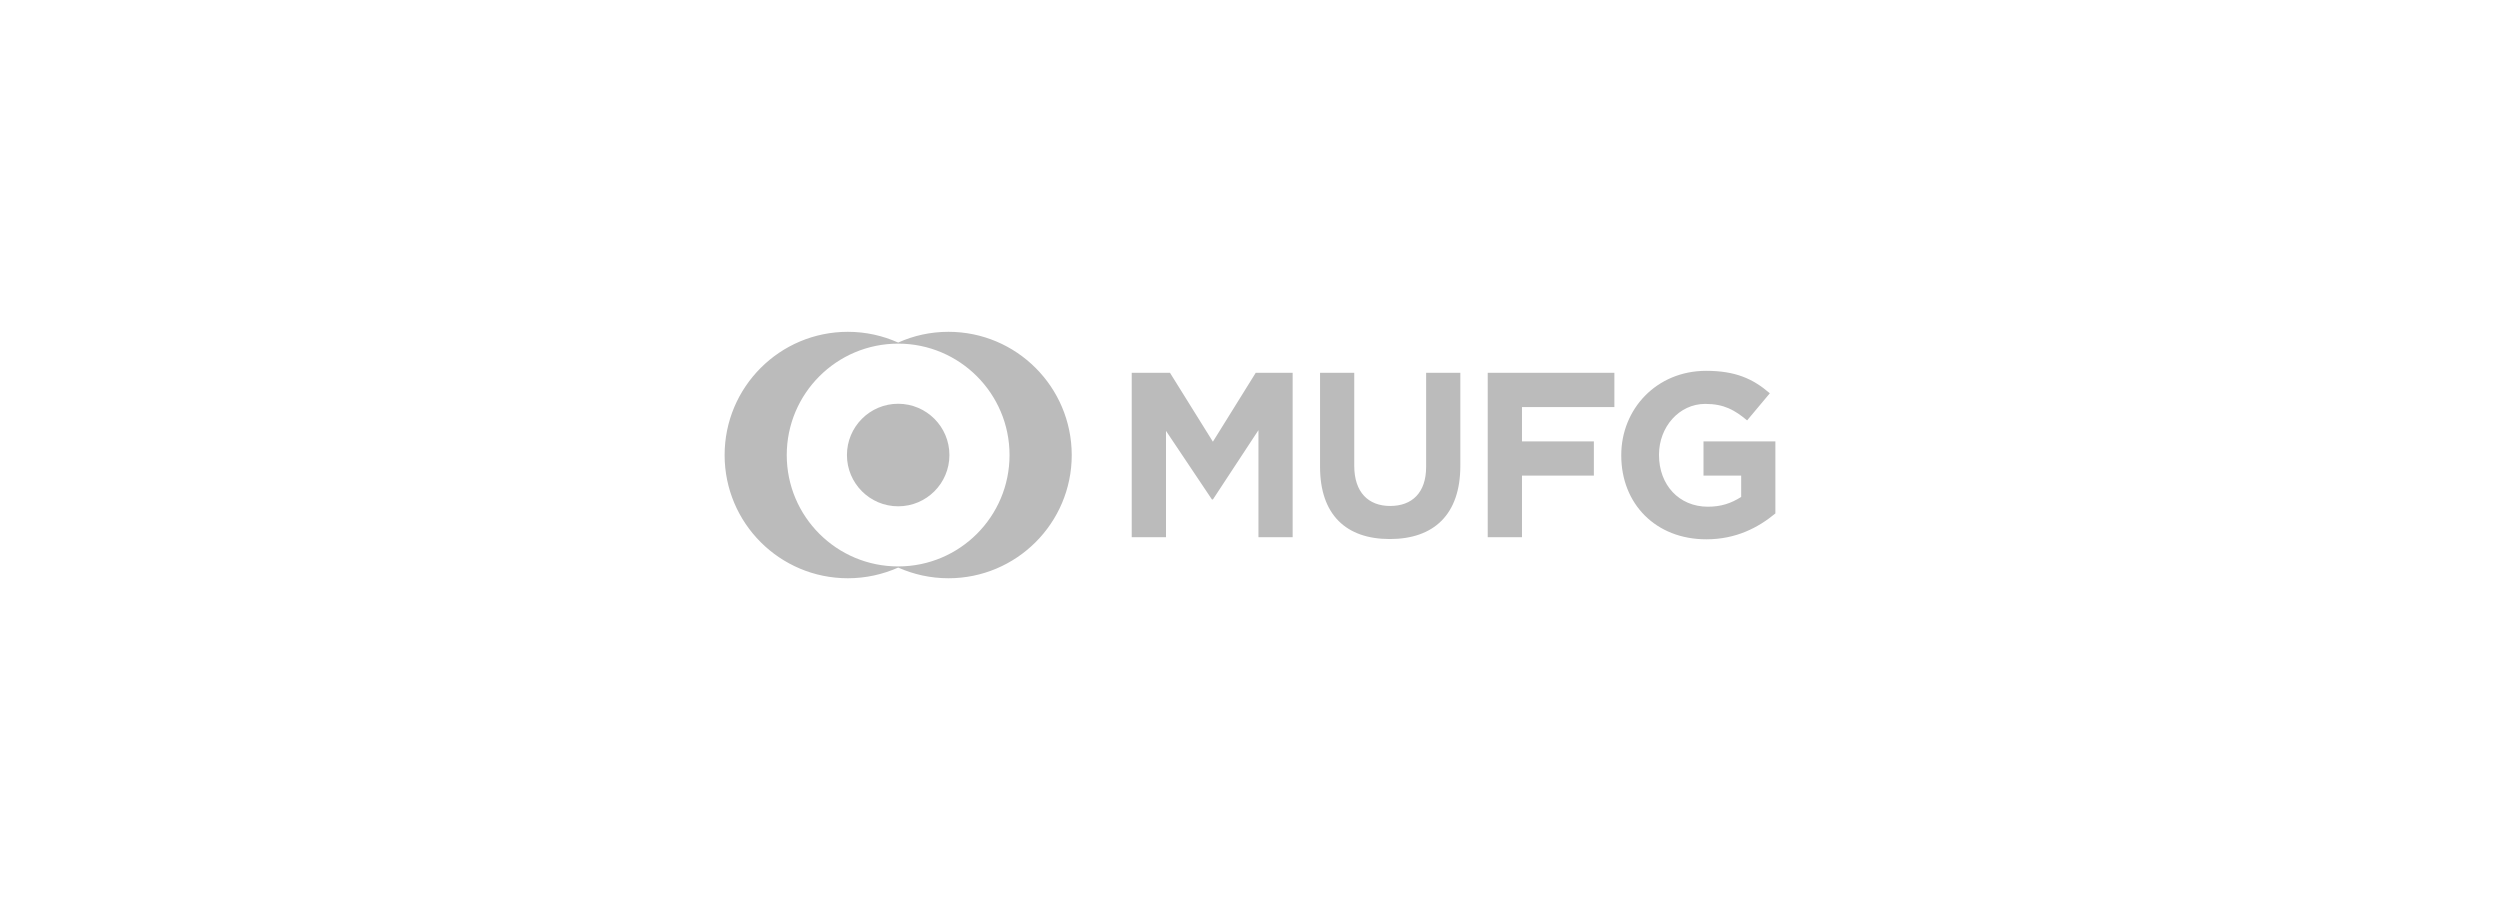 <?xml version="1.0" encoding="utf-8"?>
<!-- Generator: Adobe Illustrator 26.2.1, SVG Export Plug-In . SVG Version: 6.00 Build 0)  -->
<svg version="1.1" id="Layer_1" xmlns="http://www.w3.org/2000/svg" xmlns:xlink="http://www.w3.org/1999/xlink" x="0px" y="0px"
	 viewBox="0 0 374.23 136.24" style="enable-background:new 0 0 374.23 136.24;" xml:space="preserve">
<style type="text/css">
	.st0{fill-rule:evenodd;clip-rule:evenodd;fill:#194D9C;}
	
		.st1{clip-path:url(#SVGID_00000176011438337754332570000001462299397975570343_);fill:url(#SVGID_00000100351119504611452120000015513660729256716937_);}
	.st2{fill:#1D2A34;}
	.st3{fill:#65C7D0;}
	.st4{fill:#B6E3E9;}
	.st5{fill:#010101;}
	.st6{fill:#E21F26;}
	.st7{fill:#FFFFFF;}
	.st8{fill:#D7252E;}
	.st9{fill:#231F20;}
	.st10{fill:#A2A7A7;}
	.st11{fill:#BBBBBB;}
	.st12{fill:none;stroke:#FFFFFF;stroke-width:0.6;stroke-miterlimit:10;}
	.st13{fill:none;stroke:#FFFFFF;stroke-width:0.598;stroke-miterlimit:10;}
	.st14{fill:none;stroke:#FFFFFF;stroke-width:0.471;stroke-miterlimit:10;}
	.st15{fill:#AD9250;}
	.st16{fill:#F5E078;}
	.st17{fill:#F2CF12;}
	.st18{fill:#D0B035;}
	.st19{fill:#F7E58A;}
	.st20{fill:#040707;}
	.st21{fill:url(#SVGID_00000064345714402189107970000001630065104866568582_);}
	.st22{fill:url(#SVGID_00000088133195284931902270000002033407612844345776_);}
	.st23{fill:url(#SVGID_00000087376928103176511770000018436778398044990382_);}
	.st24{fill:url(#SVGID_00000064343991044672365190000008656251050842141854_);}
	.st25{fill:url(#SVGID_00000005955370026848199380000004619770059443306414_);}
	.st26{fill:#253745;}
	.st27{fill:#063868;}
	.st28{fill:#0A57A4;}
	.st29{fill:#2B85BB;}
	.st30{fill-rule:evenodd;clip-rule:evenodd;fill:#063868;}
	.st31{fill-rule:evenodd;clip-rule:evenodd;fill:#BBBBBB;}
	.st32{fill:#006BB6;}
	.st33{fill:#009A66;}
	.st34{fill-rule:evenodd;clip-rule:evenodd;}
	.st35{fill:#56575B;}
	.st36{fill:#3A98CD;}
	.st37{fill:#BDBCB0;}
	.st38{fill:#D9531E;}
	.st39{fill:#FFC80B;}
	.st40{fill:#58595A;}
	.st41{fill:#D92128;}
	.st42{fill:#004253;}
	.st43{fill:#AFCA33;}
	.st44{fill:#BED630;}
	.st45{fill:#106689;}
	.st46{fill:url(#SVGID_00000062157827518692542320000008441124970520289968_);}
	.st47{fill:url(#SVGID_00000033369518629850126340000003591479740122937255_);}
	.st48{fill-rule:evenodd;clip-rule:evenodd;fill:#0A2783;}
	.st49{fill-rule:evenodd;clip-rule:evenodd;fill:#00A5B5;}
	.st50{fill:#F2DB5F;stroke:#DDB344;stroke-width:0.84;stroke-miterlimit:10;}
	.st51{fill:#416E90;}
	.st52{fill:#583830;}
	.st53{fill:#BBBBBB;stroke:#9F9F9F;stroke-width:0.84;stroke-miterlimit:10;}
	
		.st54{clip-path:url(#SVGID_00000021121349287812287670000014610829853427944858_);fill:url(#SVGID_00000065788672743418063590000007699091557558886846_);}
	.st55{clip-path:url(#SVGID_00000041992464419541355860000004552567387101517972_);fill:#BBBBBB;}
	.st56{fill:#781EFF;}
	.st57{fill:url(#SVGID_00000057854819010722453460000002244518918163044269_);}
	.st58{fill:url(#SVGID_00000142147841202112723360000013883619838805115808_);}
	.st59{fill:#060709;}
	.st60{fill:url(#SVGID_00000163043738536167576850000017691559927505645710_);}
	.st61{fill:url(#SVGID_00000127747950103511893040000006325234576976644741_);}
	.st62{fill:url(#SVGID_00000075879224428164137690000005201587084823266993_);}
	.st63{fill:url(#SVGID_00000109003309860084795480000016877348124132184743_);}
	.st64{fill:url(#SVGID_00000119102832645527367140000015901454240002807723_);}
</style>
<g>
	<path class="st11" d="M188.38,80.41V64.39l-6.82,10.38h-0.14l-6.88-10.27v15.91h-5.13v-24.6h5.73l6.42,10.31l6.41-10.31h5.53v24.6
		H188.38z M208.04,80.69c-6.55,0-10.44-3.65-10.44-10.82V55.81h5.12v13.92c0,3.97,2.12,6.01,5.38,6.01c3.26,0,5.38-1.97,5.38-5.84
		V55.81h5.12V69.7C218.61,77.07,214.59,80.69,208.04,80.69 M227.83,60.94v5.13h10.76v5.12h-10.76v9.22h-5.13v-24.6h18.96v5.12
		H227.83z M255.42,80.73c-7.59,0-12.73-5.33-12.73-12.54v-0.07c0-6.92,5.31-12.61,12.7-12.61c4.39,0,7,1.18,9.54,3.36l-3.4,4.06
		c-1.86-1.55-3.46-2.47-6.27-2.47c-3.91,0-6.92,3.46-6.92,7.59v0.07c0,4.46,2.99,7.73,7.32,7.73c1.95,0,3.44-0.49,4.98-1.46v-3.2
		h-5.64v-5.12h10.76v10.79C263.19,78.98,259.88,80.73,255.42,80.73"/>
	<path class="st11" d="M141.98,49.67c-2.69,0-5.23,0.57-7.53,1.61c-2.3-1.03-4.84-1.61-7.53-1.61c-10.19,0-18.45,8.26-18.45,18.45
		c0,10.19,8.26,18.44,18.45,18.44c2.68,0,5.23-0.58,7.53-1.6c2.3,1.02,4.84,1.6,7.53,1.6c10.18,0,18.45-8.26,18.45-18.44
		C160.42,57.93,152.16,49.67,141.98,49.67 M134.45,84.79c-9.21,0-16.68-7.46-16.68-16.67c0-9.21,7.47-16.68,16.68-16.68
		c9.2,0,16.67,7.47,16.67,16.68C151.12,77.33,143.66,84.79,134.45,84.79 M142.12,68.12c0,4.23-3.43,7.67-7.67,7.67
		c-4.24,0-7.67-3.44-7.67-7.67c0-4.24,3.43-7.68,7.67-7.68C138.69,60.45,142.12,63.88,142.12,68.12"/>
</g>
</svg>
